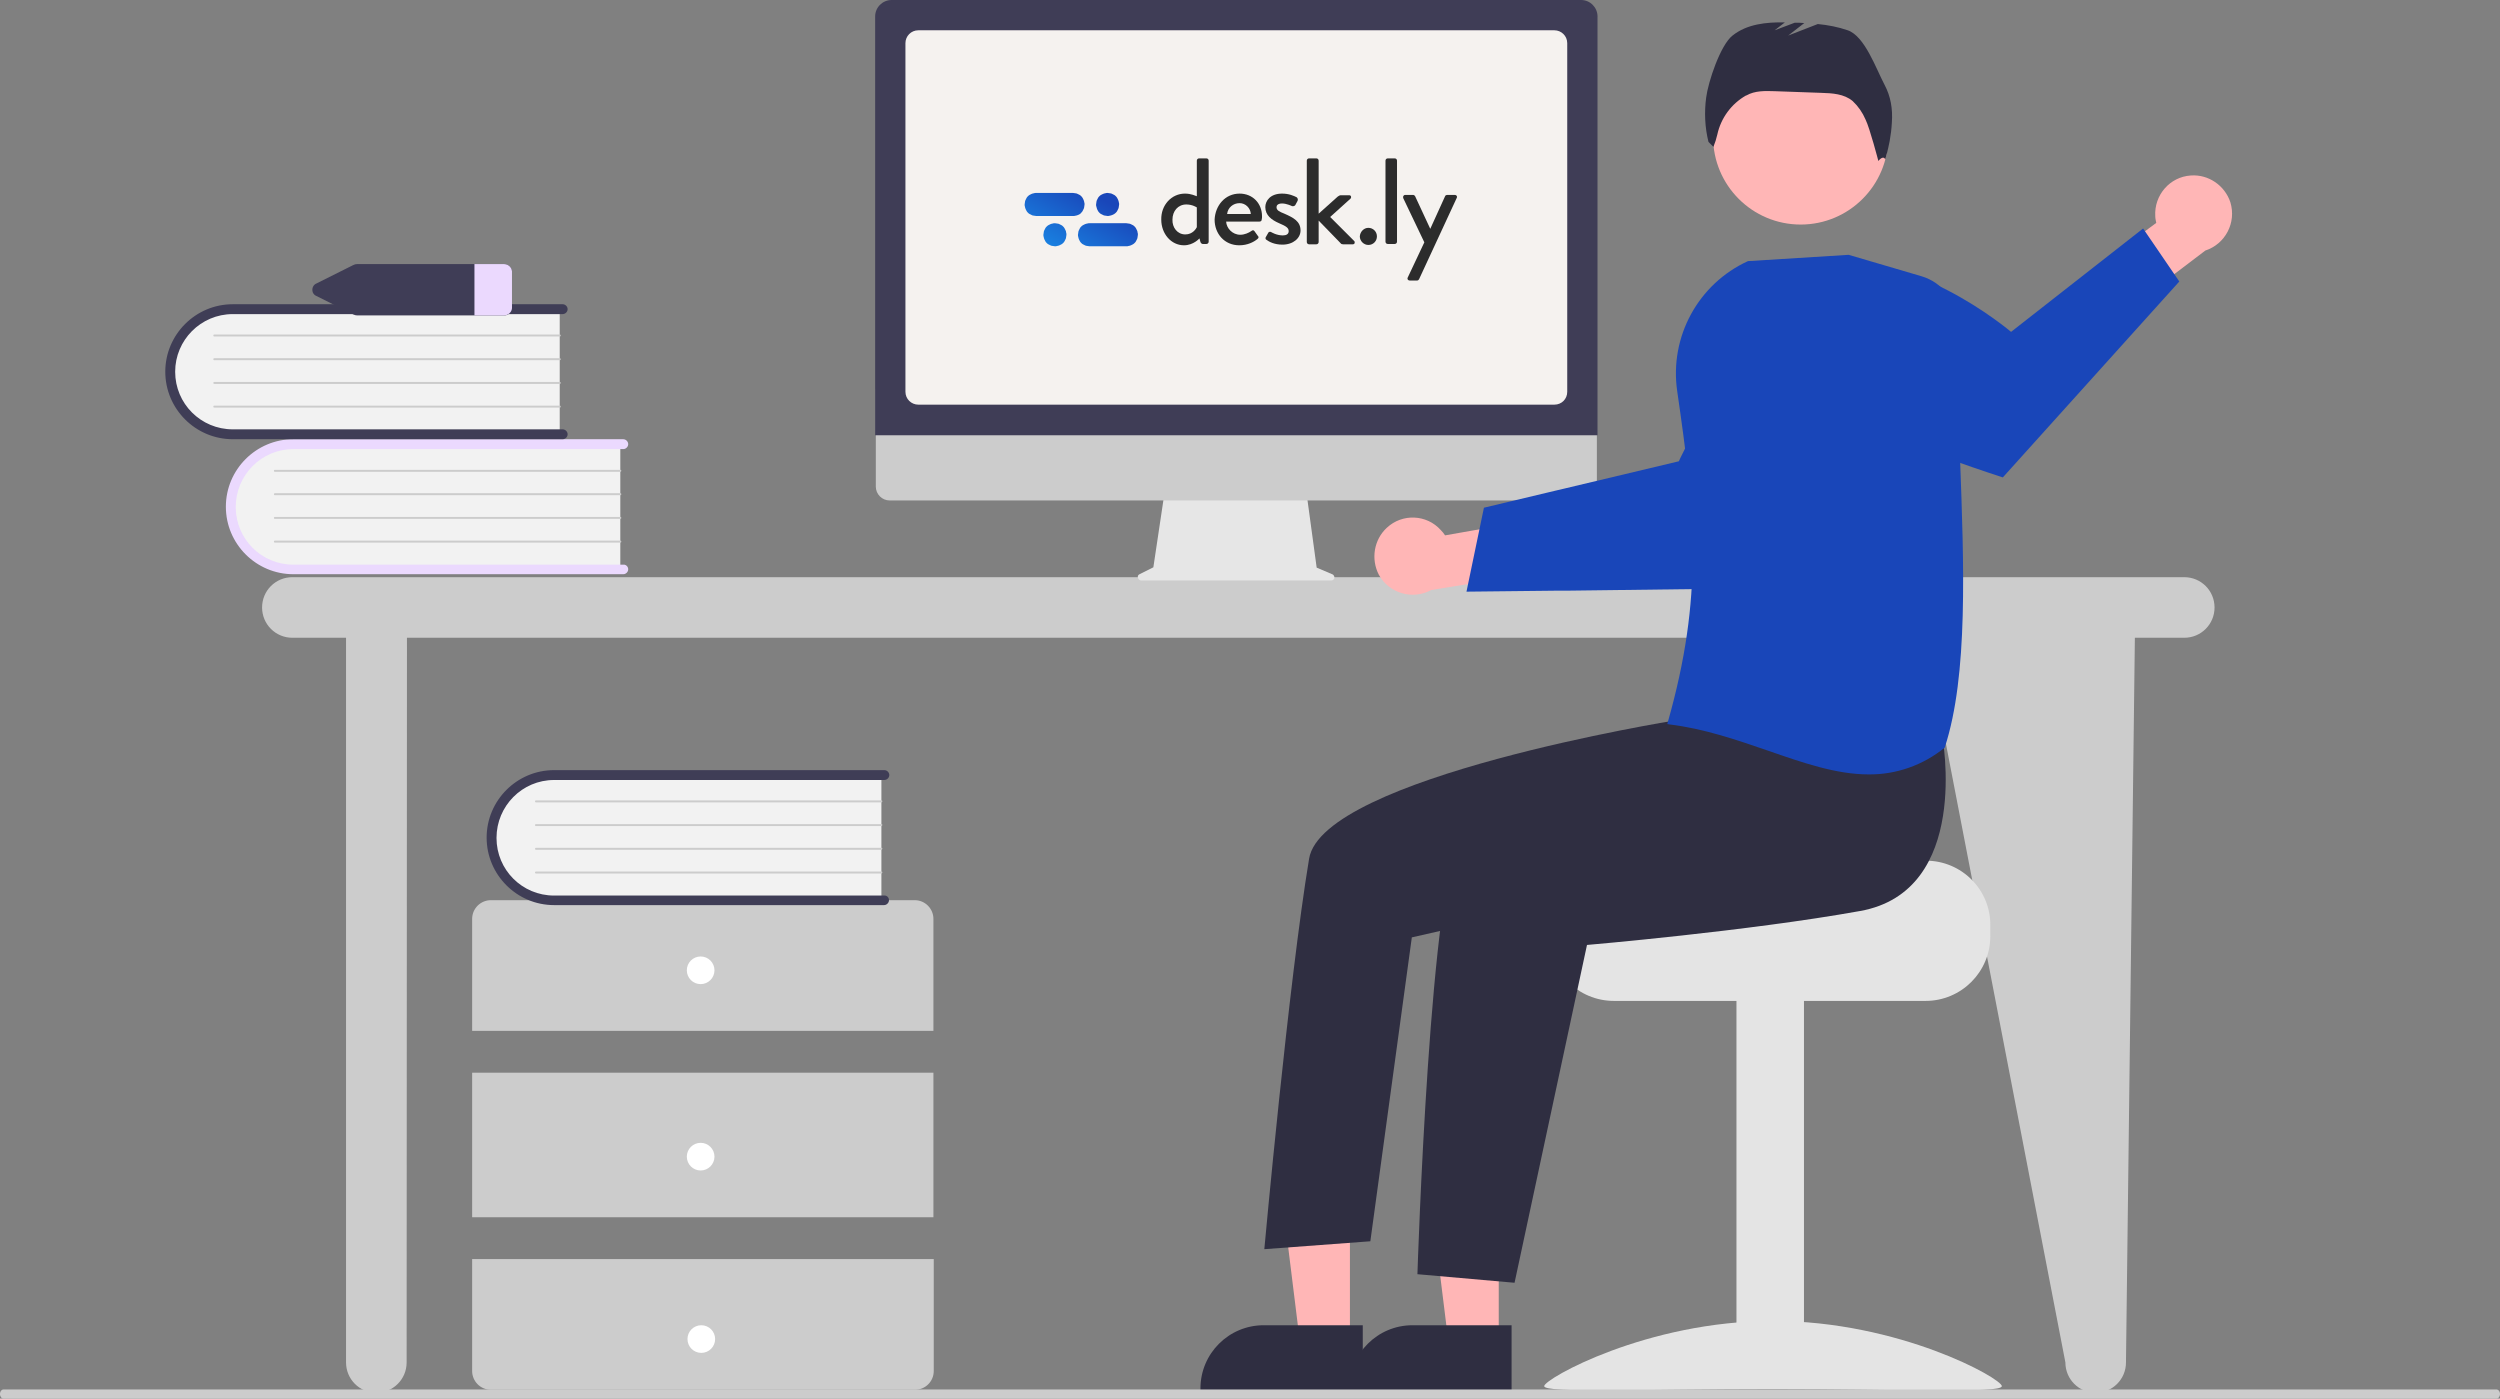 <?xml version="1.0" encoding="utf-8"?>
<!-- Generator: Adobe Illustrator 25.3.0, SVG Export Plug-In . SVG Version: 6.00 Build 0)  -->
<svg version="1.1" id="b19d21a7-7bc0-44bd-ab2a-ad7473c6bec7"
	 xmlns="http://www.w3.org/2000/svg" xmlns:xlink="http://www.w3.org/1999/xlink" x="0px" y="0px" viewBox="0 0 759.3 424.8"
	 style="enable-background:new 0 0 759.3 424.8;" xml:space="preserve">
<rect x="0" y="0" width="759.3" height="424.8" fill="#808080" stroke="none"/>
<style type="text/css">
	.st0{fill:#CCCCCC;}
	.st1{fill:#F2F2F2;}
	.st2{fill:#EBD9FE;}
	.st3{fill:#3F3D56;}
	.st4{fill:#FFFFFF;}
	.st5{fill:#E6E6E6;}
	.st6{fill:#F5F2EF;}
	.st7{fill:#FFB6B6;}
	.st8{fill:#1946B9;}
	.st9{fill:#E4E4E4;}
	.st10{fill:#2F2E41;}
	.st11{fill:#2C2C2C;}
	.st12{fill:url(#SVGID_1_);}
	.st13{fill:url(#SVGID_2_);}
	.st14{fill:url(#SVGID_3_);}
	.st15{fill:url(#SVGID_4_);}
</style>
<path class="st0" d="M663.4,175.3H88.8c-5.1,0-9.2,4.1-9.2,9.2s4.1,9.2,9.2,9.2h16.3v220.1c0,5.1,4.1,9.2,9.2,9.2s9.2-4.1,9.2-9.2
	l0.1-220.1h461.2l42.5,220.1c0,5.1,4.1,9.2,9.2,9.2c5.1,0,9.2-4.1,9.2-9.2l2.7-220.1h15c5.1,0,9.2-4.1,9.2-9.2
	S668.5,175.3,663.4,175.3L663.4,175.3z"/>
<path class="st1" d="M188.4,134.3v39H90.8c-10.8,0.4-19.8-8-20.2-18.8c-0.4-10.8,8-19.8,18.8-20.2c0.5,0,0.9,0,1.4,0L188.4,134.3z"
	/>
<path class="st2" d="M190.8,172.9c0,0.8-0.7,1.5-1.5,1.5H89.1c-11.3,0-20.5-9.2-20.5-20.5c0-11.3,9.2-20.5,20.5-20.5h100.2
	c0.8,0,1.5,0.7,1.5,1.5c0,0.8-0.7,1.5-1.5,1.5c0,0,0,0,0,0H89.1c-9.7,0-17.5,7.9-17.5,17.6c0,9.7,7.8,17.5,17.5,17.5h100.2
	C190.1,171.4,190.8,172.1,190.8,172.9z"/>
<path class="st0" d="M188.4,143.3H83.5c-0.2,0-0.3-0.1-0.3-0.3c0-0.2,0.1-0.3,0.3-0.3l0,0h104.9c0.2,0,0.3,0.1,0.3,0.3
	C188.7,143.1,188.6,143.3,188.4,143.3z"/>
<path class="st0" d="M188.4,150.4H83.5c-0.2,0-0.3-0.1-0.3-0.3c0-0.2,0.1-0.3,0.3-0.3l0,0h104.9c0.2,0,0.3,0.1,0.3,0.3
	C188.7,150.3,188.6,150.4,188.4,150.4z"/>
<path class="st0" d="M188.4,157.6H83.5c-0.2,0-0.3-0.1-0.3-0.3c0-0.2,0.1-0.3,0.3-0.3l0,0h104.9c0.2,0,0.3,0.1,0.3,0.3
	C188.7,157.5,188.6,157.6,188.4,157.6z"/>
<path class="st0" d="M188.4,164.8H83.5c-0.2,0-0.3-0.1-0.3-0.3c0-0.2,0.1-0.3,0.3-0.3h104.9c0.2,0,0.3,0.1,0.3,0.3
	C188.7,164.7,188.6,164.8,188.4,164.8z"/>
<path class="st1" d="M170,93.2v39H72.4c-10.8,0.4-19.8-8-20.2-18.8c-0.4-10.8,8-19.8,18.8-20.2c0.5,0,0.9,0,1.4,0H170z"/>
<path class="st3" d="M172.4,131.9c0,0.8-0.7,1.5-1.5,1.5H70.7c-11.3,0-20.5-9.2-20.5-20.5c0-11.3,9.2-20.5,20.5-20.5h100.2
	c0.8,0,1.5,0.7,1.5,1.5s-0.7,1.5-1.5,1.5H70.7c-9.7,0-17.5,7.9-17.5,17.5c0,9.7,7.8,17.5,17.5,17.5h100.2
	C171.7,130.4,172.4,131.1,172.4,131.9z"/>
<path class="st0" d="M170,102.2H65.1c-0.2,0-0.3-0.1-0.3-0.3c0-0.2,0.1-0.3,0.3-0.3l0,0H170c0.2,0,0.3,0.1,0.3,0.3
	C170.3,102.1,170.2,102.2,170,102.2z"/>
<path class="st0" d="M170,109.4H65.1c-0.2,0-0.3-0.1-0.3-0.3c0-0.2,0.1-0.3,0.3-0.3l0,0H170c0.2,0,0.3,0.1,0.3,0.3
	C170.3,109.3,170.2,109.4,170,109.4z"/>
<path class="st0" d="M170,116.6H65.1c-0.2,0-0.3-0.1-0.3-0.3c0-0.2,0.1-0.3,0.3-0.3l0,0H170c0.2,0,0.3,0.1,0.3,0.3
	C170.3,116.5,170.2,116.6,170,116.6z"/>
<path class="st0" d="M170,123.8H65.1c-0.2,0-0.3-0.1-0.3-0.3c0-0.2,0.1-0.3,0.3-0.3l0,0H170c0.2,0,0.3,0.1,0.3,0.3
	C170.3,123.7,170.2,123.8,170,123.8z"/>
<path class="st0" d="M283.5,313.1v-34c0-3.1-2.5-5.7-5.7-5.7H149.1c-3.1,0-5.7,2.5-5.7,5.7v34H283.5z"/>
<rect x="143.4" y="325.8" class="st0" width="140.1" height="43.9"/>
<path class="st0" d="M143.4,382.4v34c0,3.1,2.5,5.7,5.7,5.7h128.8c3.1,0,5.7-2.5,5.7-5.7v-34H143.4z"/>
<circle class="st4" cx="212.8" cy="294.7" r="4.2"/>
<circle class="st4" cx="212.8" cy="351.3" r="4.2"/>
<circle class="st4" cx="213" cy="406.7" r="4.2"/>
<path class="st1" d="M267.7,234.7v39h-97.6c-10.8,0.4-19.8-8-20.2-18.8c-0.4-10.8,8-19.8,18.8-20.2c0.5,0,0.9,0,1.4,0H267.7z"/>
<path class="st3" d="M270,273.4c0,0.8-0.7,1.5-1.5,1.5H168.3c-11.3,0-20.5-9.2-20.5-20.5c0-11.3,9.2-20.5,20.5-20.5l0,0h100.3
	c0.8,0,1.5,0.7,1.5,1.5c0,0.8-0.7,1.5-1.5,1.5c0,0,0,0,0,0H168.3c-9.7,0-17.5,7.9-17.5,17.6c0,9.7,7.8,17.5,17.5,17.5h100.2
	C269.4,271.9,270,272.6,270,273.4z"/>
<path class="st0" d="M267.7,243.7H162.8c-0.2,0-0.3-0.1-0.3-0.3c0-0.2,0.1-0.3,0.3-0.3l0,0h104.9c0.2,0,0.3,0.1,0.3,0.3
	C267.9,243.6,267.8,243.7,267.7,243.7L267.7,243.7z"/>
<path class="st0" d="M267.7,250.9H162.8c-0.2,0-0.3-0.1-0.3-0.3c0-0.2,0.1-0.3,0.3-0.3l0,0h104.9c0.2,0,0.3,0.1,0.3,0.3
	C267.9,250.8,267.8,250.9,267.7,250.9L267.7,250.9z"/>
<path class="st0" d="M267.7,258.1H162.8c-0.2,0-0.3-0.1-0.3-0.3c0-0.2,0.1-0.3,0.3-0.3h104.9c0.2,0,0.3,0.1,0.3,0.3
	C267.9,258,267.8,258.1,267.7,258.1L267.7,258.1z"/>
<path class="st0" d="M267.7,265.3H162.8c-0.2,0-0.3-0.1-0.3-0.3c0-0.2,0.1-0.3,0.3-0.3l0,0h104.9c0.2,0,0.3,0.1,0.3,0.3
	C267.9,265.2,267.8,265.3,267.7,265.3L267.7,265.3z"/>
<path class="st3" d="M153,80.2h-44.5c-0.4,0-0.8,0.1-1.2,0.3l-11.2,5.6c-1,0.4-1.5,1.6-1.1,2.7c0.2,0.5,0.6,0.9,1.1,1.1l11.2,5.6
	c0.4,0.2,0.8,0.3,1.2,0.3H153c1.3,0.1,2.4-0.9,2.5-2.2V82.4C155.4,81.1,154.3,80.2,153,80.2z"/>
<path class="st2" d="M155.5,82.4v11.2c-0.1,1.3-1.2,2.2-2.5,2.2h-8.9V80.2h8.9C154.3,80.2,155.4,81.1,155.5,82.4z"/>
<path class="st5" d="M404.6,174.4l-4.7-2l-3.2-23.5h-42.9l-3.5,23.4l-4.2,2.1c-0.5,0.2-0.7,0.8-0.4,1.3c0.2,0.3,0.5,0.6,0.9,0.6
	h57.7c0.6,0,1-0.4,1-1C405.2,174.9,405,174.5,404.6,174.4z"/>
<path class="st0" d="M480.9,152H270.2c-2.3,0-4.2-1.9-4.2-4.2v-29.7h219v29.7C485,150.1,483.2,152,480.9,152z"/>
<path class="st3" d="M485.2,132.2H265.8V5c0-2.8,2.3-5,5-5h209.4c2.8,0,5,2.3,5,5L485.2,132.2z"/>
<path class="st6" d="M472.1,122.9H278.9c-2.1,0-3.9-1.7-3.9-3.9V13.1c0-2.1,1.7-3.9,3.9-3.9h193.2c2.1,0,3.9,1.7,3.9,3.9V119
	C476,121.2,474.3,122.9,472.1,122.9z"/>
<path class="st7" d="M421.2,160.3c4.7-4.4,12.1-4.1,16.4,0.7c0.5,0.5,0.9,1,1.3,1.6l26.1-4.6l6.7,15.2l-37,6
	c-5.7,3.1-12.8,1-15.9-4.6C416.3,169.8,417.3,163.9,421.2,160.3z"/>
<path class="st8" d="M445.4,179.7l27.2-0.3l3.4,0l55.4-0.7c0,0,15.1-14.4,28.2-29.1l-1.8-13.3c-1.8-13-8.3-25-18.2-33.6
	c-18.8,12.5-29.7,37.4-29.7,37.4l-34.4,8.2l-3.4,0.8l-21.4,5.1L445.4,179.7z"/>
<path class="st9" d="M584.9,261.4h-50.9c0,2.2-55.6,3.9-55.6,3.9c-1.2,0.9-2.3,2-3.3,3.2c-3,3.5-4.6,8-4.6,12.6v3.2
	c0,10.9,8.8,19.7,19.7,19.7h94.6c10.9,0,19.7-8.8,19.7-19.7v-3.2C604.6,270.2,595.8,261.4,584.9,261.4z"/>
<rect x="527.4" y="303.2" class="st9" width="20.5" height="118.5"/>
<path class="st9" d="M469,421c0,2.2,31.1,0.9,69.5,0.9s69.5,1.4,69.5-0.9s-31.1-19.8-69.5-19.8S469,418.8,469,421z"/>
<polygon class="st7" points="455.2,407.5 439.9,407.5 432.6,348.5 455.2,348.5 "/>
<path class="st10" d="M459.1,422.3l-49.3,0v-0.6c0-10.6,8.6-19.2,19.2-19.2h0l30.1,0L459.1,422.3z"/>
<polygon class="st7" points="410,407.5 394.8,407.5 387.5,348.5 410,348.5 "/>
<path class="st10" d="M413.9,422.3l-49.3,0v-0.6c0-10.6,8.6-19.2,19.2-19.2h0l30.1,0L413.9,422.3z"/>
<circle class="st7" cx="546.9" cy="41.6" r="26.6"/>
<path class="st10" d="M589.9,223.6c0,0,8.9,47.1-25,53.1C531,282.8,482,287,482,287l-22,102.6l-29.5-2.6c0,0,3.9-123.5,13.6-133.1
	s70.7-38.6,70.7-38.6L589.9,223.6z"/>
<path class="st10" d="M523.6,203.9l-14.8,14.9c0,0-107.1,17.2-111.2,42c-6.2,37.3-13.6,118.6-13.6,118.6l32.2-2.4l12.6-92.3
	l51.5-11.7l58.6-31.9L523.6,203.9z"/>
<path class="st10" d="M572.4,25.8c-2.6-4.9-6-14.8-11.2-16.6c-2.9-1-6-1.6-9.1-1.9l-9,3.5l4.9-3.8c-1-0.1-1.9-0.1-2.9-0.1l-6.1,2.3
	l3.1-2.4c-5.7-0.1-11.5,0.5-15.9,4c-3.7,2.9-7.4,14.1-8,18.8c-0.6,4.5-0.4,9.1,0.7,13.5l1.5,1.5c0.5-1.2,0.9-2.5,1.2-3.8
	c1.1-5,4.3-9.3,8.7-11.8l0.1,0c2.6-1.5,5.7-1.4,8.7-1.3l14,0.5c3.4,0.1,7,0.3,9.6,2.5c1.7,1.6,3,3.5,3.9,5.6
	c1.3,2.6,3.9,12.6,3.9,12.6s1.4-1.9,2.1-0.5c1.1-3.7,1.8-7.4,2-11.2C574.9,33,574.2,29.2,572.4,25.8z"/>
<path class="st7" d="M665.4,53.3c-6.4,0.4-11.2,6-10.8,12.4c0,0.7,0.2,1.4,0.3,2l-21.4,15.8l6.4,15.3l29.9-22.7
	c6.1-2,9.5-8.5,7.6-14.7C675.7,56.3,670.7,52.9,665.4,53.3L665.4,53.3z"/>
<path class="st8" d="M661.9,85.5l-53.6,59.5c0,0-25.6-8.2-45.4-17.1l-8.9-27.3c-2.1-6.3-2.9-13-2.6-19.7
	c27.5-7.3,59.4,19.9,59.4,19.9l40.1-31.4L661.9,85.5z"/>
<path class="st8" d="M537,228c-9.6-3.3-19.4-6.7-30.1-8l-0.5-0.1l0.1-0.4c11-38.7,8.3-63.5,2.9-100.7c-2.4-16.5,6.4-32.6,21.5-39.5
	l0.1,0l30.4-1.9l0.1,0l22.1,6.5c6.5,1.9,11,8,10.9,14.8c-0.2,12.2,0.3,25.9,0.8,40.4c1.2,32.5,2.5,66-4.6,87.8l0,0.1l-0.1,0.1
	c-6.5,5.3-14.7,8.2-23.1,8.1C557.6,235.2,547.4,231.6,537,228z"/>
<path class="st0" d="M758.2,424.8H1.1c-0.6,0-1.1-0.6-1.1-1.4s0.5-1.4,1.1-1.4h757.1c0.6,0,1.1,0.6,1.1,1.4S758.8,424.8,758.2,424.8
	z"/>
<g>
	<g>
		<path class="st11" d="M359.9,58.8c1.9,0,3.2,0.7,3.6,0.8V48.8c0-0.4,0.3-0.7,0.7-0.7h2.2c0.4,0,0.7,0.3,0.7,0.7v24.6
			c0,0.4-0.3,0.7-0.7,0.7h-1.1c-0.3,0-0.6-0.3-0.7-0.6l-0.3-1.1c0,0-1.8,2.1-4.7,2.1c-3.9,0-6.9-3.5-6.9-7.8
			C352.6,62.3,355.8,58.8,359.9,58.8z M360,71.2c2.3,0,3.3-1.8,3.5-2.2v-6c0,0-1.3-0.9-3.2-0.9c-2.5,0-4.2,2-4.2,4.6
			C356,69.1,357.6,71.2,360,71.2z"/>
		<path class="st11" d="M376.5,58.8c3.9,0,6.8,2.9,6.8,6.9c0,0.3,0,0.7-0.1,1c0,0.4-0.3,0.6-0.7,0.6h-10.1c0.1,2,1.9,4,4.3,4
			c1.3,0,2.6-0.6,3.3-1.1c0.4-0.3,0.7-0.4,1,0l1,1.4c0.3,0.3,0.4,0.6-0.1,1c-1.1,0.9-3,1.9-5.5,1.9c-4.5,0-7.5-3.5-7.5-7.8
			C369.1,62.4,372.1,58.8,376.5,58.8z M379.9,65c-0.1-1.8-1.6-3.3-3.4-3.3c-2,0-3.6,1.4-3.8,3.3H379.9z"/>
		<path class="st11" d="M384.4,72.1l0.8-1.4c0.1-0.3,0.6-0.4,0.9-0.2c0,0,1.6,1,3.5,1c1.1,0,1.8-0.4,1.8-1.3c0-1-0.8-1.5-2.9-2.4
			c-2.3-1-4.2-2.4-4.2-4.9c0-1.9,1.5-4.1,5.1-4.1c2.1,0,3.6,0.7,4.4,1.1c0.3,0.2,0.5,0.7,0.3,1.1l-0.7,1.3c-0.2,0.3-0.7,0.4-1,0.3
			c0,0-1.6-0.8-3-0.8c-1.3,0-1.7,0.6-1.7,1.1c0,1,0.9,1.4,2.4,2c2.7,1.2,4.9,2.3,4.9,5.1c0,2.3-2.2,4.3-5.5,4.3
			c-2.5,0-4.1-0.9-4.9-1.5C384.4,72.7,384.3,72.4,384.4,72.1z"/>
		<path class="st11" d="M396.9,48.8c0-0.4,0.3-0.7,0.7-0.7h2.2c0.4,0,0.7,0.3,0.7,0.7v16.1l5.8-5.2c0.3-0.2,0.6-0.4,0.9-0.4h2.6
			c0.6,0,0.7,0.7,0.4,1l-6.2,5.6l7.3,7.3c0.3,0.3,0.2,1-0.4,1h-3c-0.3,0-0.6-0.1-0.7-0.3l-6.7-6.9v6.5c0,0.4-0.3,0.7-0.7,0.7h-2.2
			c-0.4,0-0.7-0.3-0.7-0.7V48.8z"/>
		<path class="st11" d="M415.6,69.2c1.4,0,2.6,1.1,2.6,2.6c0,1.4-1.1,2.6-2.6,2.6c-1.4,0-2.6-1.2-2.6-2.6
			C413.1,70.4,414.2,69.2,415.6,69.2z"/>
		<path class="st11" d="M420.8,48.8c0-0.4,0.3-0.7,0.7-0.7h2.1c0.4,0,0.7,0.3,0.7,0.7v24.6c0,0.4-0.3,0.7-0.7,0.7h-2.1
			c-0.4,0-0.7-0.3-0.7-0.7V48.8z"/>
		<path class="st11" d="M426.2,60.2c-0.2-0.5,0.1-1,0.6-1h2.4c0.2,0,0.5,0.2,0.6,0.4l4.6,9.9h0l4.5-9.9c0.1-0.3,0.4-0.4,0.8-0.4h2.1
			c0.6,0,0.9,0.5,0.6,1l-11.4,24.6c-0.1,0.2-0.3,0.4-0.6,0.4h-2.2c-0.6,0-0.9-0.5-0.6-1l5-10.6L426.2,60.2z"/>
	</g>
	<linearGradient id="SVGID_1_" gradientUnits="userSpaceOnUse" x1="310.273" y1="79.615" x2="344.074" y2="21.07">
		<stop  offset="0" style="stop-color:#1999F1"/>
		<stop  offset="0.426" style="stop-color:#1946B9"/>
	</linearGradient>
	<path class="st12" d="M328.4,64.6c0.2-0.2,0.3-0.3,0.4-0.5c0.1-0.2,0.2-0.4,0.3-0.6c0.1-0.2,0.2-0.4,0.2-0.7c0-0.2,0.1-0.5,0.1-0.7
		c0-0.2,0-0.5-0.1-0.7c0-0.2-0.1-0.4-0.2-0.7c-0.1-0.2-0.2-0.4-0.3-0.6c-0.1-0.2-0.3-0.4-0.4-0.5c-0.2-0.2-0.3-0.3-0.5-0.4
		c-0.2-0.1-0.4-0.2-0.6-0.3c-0.2-0.1-0.4-0.2-0.7-0.2c-0.2,0-0.5-0.1-0.7-0.1h-11.2c-0.2,0-0.5,0-0.7,0.1c-0.2,0-0.4,0.1-0.7,0.2
		c-0.2,0.1-0.4,0.2-0.6,0.3c-0.2,0.1-0.4,0.3-0.5,0.4c-0.2,0.2-0.3,0.3-0.4,0.5s-0.2,0.4-0.3,0.6c-0.1,0.2-0.2,0.4-0.2,0.7
		c0,0.2-0.1,0.5-0.1,0.7c0,0.2,0,0.5,0.1,0.7c0,0.2,0.1,0.4,0.2,0.7c0.1,0.2,0.2,0.4,0.3,0.6c0.1,0.2,0.3,0.4,0.4,0.5
		c0.2,0.2,0.3,0.3,0.5,0.4c0.2,0.1,0.4,0.2,0.6,0.3c0.2,0.1,0.4,0.2,0.7,0.2c0.2,0,0.5,0.1,0.7,0.1H326c0.2,0,0.5,0,0.7-0.1
		c0.2,0,0.4-0.1,0.7-0.2c0.2-0.1,0.4-0.2,0.6-0.3C328.1,64.9,328.3,64.8,328.4,64.6z"/>
	<linearGradient id="SVGID_2_" gradientUnits="userSpaceOnUse" x1="326.288" y1="88.862" x2="360.089" y2="30.317">
		<stop  offset="0" style="stop-color:#1999F1"/>
		<stop  offset="0.426" style="stop-color:#1946B9"/>
	</linearGradient>
	<path class="st13" d="M345.3,69.9c-0.1-0.2-0.2-0.4-0.3-0.6c-0.1-0.2-0.3-0.4-0.4-0.5c-0.2-0.2-0.3-0.3-0.5-0.4
		c-0.2-0.1-0.4-0.2-0.6-0.3c-0.2-0.1-0.4-0.2-0.7-0.2c-0.2,0-0.5-0.1-0.7-0.1h-11.2c-0.2,0-0.5,0-0.7,0.1c-0.2,0-0.4,0.1-0.7,0.2
		c-0.2,0.1-0.4,0.2-0.6,0.3c-0.2,0.1-0.4,0.3-0.5,0.4c-0.2,0.2-0.3,0.3-0.4,0.5s-0.2,0.4-0.3,0.6c-0.1,0.2-0.2,0.4-0.2,0.7
		c0,0.2-0.1,0.5-0.1,0.7s0,0.5,0.1,0.7c0,0.2,0.1,0.4,0.2,0.7c0.1,0.2,0.2,0.4,0.3,0.6c0.1,0.2,0.3,0.4,0.4,0.5
		c0.2,0.2,0.3,0.3,0.5,0.4c0.2,0.1,0.4,0.2,0.6,0.3c0.2,0.1,0.4,0.2,0.7,0.2c0.2,0,0.5,0.1,0.7,0.1h11.2c0.2,0,0.5,0,0.7-0.1
		c0.2,0,0.4-0.1,0.7-0.2c0.2-0.1,0.4-0.2,0.6-0.3c0.2-0.1,0.4-0.3,0.5-0.4c0.2-0.2,0.3-0.3,0.4-0.5c0.1-0.2,0.2-0.4,0.3-0.6
		c0.1-0.2,0.2-0.4,0.2-0.7c0-0.2,0.1-0.5,0.1-0.7s0-0.5-0.1-0.7C345.5,70.3,345.4,70.1,345.3,69.9z"/>
	<linearGradient id="SVGID_3_" gradientUnits="userSpaceOnUse" x1="322.348" y1="86.587" x2="356.149" y2="28.042">
		<stop  offset="0" style="stop-color:#1999F1"/>
		<stop  offset="0.426" style="stop-color:#1946B9"/>
	</linearGradient>
	<path class="st14" d="M333.2,63.5c0.1,0.2,0.2,0.4,0.3,0.6c0.1,0.2,0.3,0.4,0.4,0.5c0.2,0.2,0.3,0.3,0.5,0.4
		c0.2,0.1,0.4,0.2,0.6,0.3c0.2,0.1,0.4,0.2,0.7,0.2c0.2,0,0.5,0.1,0.7,0.1c0.2,0,0.5,0,0.7-0.1c0.2,0,0.4-0.1,0.7-0.2
		c0.2-0.1,0.4-0.2,0.6-0.3c0.2-0.1,0.4-0.3,0.5-0.4c0.2-0.2,0.3-0.3,0.4-0.5c0.1-0.2,0.2-0.4,0.3-0.6c0.1-0.2,0.2-0.4,0.2-0.7
		c0-0.2,0.1-0.5,0.1-0.7c0-0.2,0-0.5-0.1-0.7c0-0.2-0.1-0.4-0.2-0.7c-0.1-0.2-0.2-0.4-0.3-0.6s-0.3-0.4-0.4-0.5
		c-0.2-0.2-0.3-0.3-0.5-0.4c-0.2-0.1-0.4-0.2-0.6-0.3c-0.2-0.1-0.4-0.2-0.7-0.2c-0.2,0-0.5-0.1-0.7-0.1c-0.2,0-0.5,0-0.7,0.1
		c-0.2,0-0.4,0.1-0.7,0.2c-0.2,0.1-0.4,0.2-0.6,0.3c-0.2,0.1-0.4,0.3-0.5,0.4c-0.2,0.2-0.3,0.3-0.4,0.5c-0.1,0.2-0.2,0.4-0.3,0.6
		c-0.1,0.2-0.2,0.4-0.2,0.7c0,0.2-0.1,0.5-0.1,0.7c0,0.2,0,0.5,0.1,0.7C333.1,63,333.1,63.3,333.2,63.5z"/>
	<linearGradient id="SVGID_4_" gradientUnits="userSpaceOnUse" x1="314.213" y1="81.89" x2="348.014" y2="23.345">
		<stop  offset="0" style="stop-color:#1999F1"/>
		<stop  offset="0.426" style="stop-color:#1946B9"/>
	</linearGradient>
	<path class="st15" d="M323.6,69.9c-0.1-0.2-0.2-0.4-0.3-0.6s-0.3-0.4-0.4-0.5c-0.2-0.2-0.3-0.3-0.5-0.4c-0.2-0.1-0.4-0.2-0.6-0.3
		c-0.2-0.1-0.4-0.2-0.7-0.2c-0.2,0-0.5-0.1-0.7-0.1c-0.2,0-0.5,0-0.7,0.1c-0.2,0-0.4,0.1-0.7,0.2c-0.2,0.1-0.4,0.2-0.6,0.3
		c-0.2,0.1-0.4,0.3-0.5,0.4c-0.2,0.2-0.3,0.3-0.4,0.5c-0.1,0.2-0.2,0.4-0.3,0.6c-0.1,0.2-0.2,0.4-0.2,0.7c0,0.2-0.1,0.5-0.1,0.7
		s0,0.5,0.1,0.7c0,0.2,0.1,0.4,0.2,0.7c0.1,0.2,0.2,0.4,0.3,0.6c0.1,0.2,0.3,0.4,0.4,0.5c0.2,0.2,0.3,0.3,0.5,0.4
		c0.2,0.1,0.4,0.2,0.6,0.3c0.2,0.1,0.4,0.2,0.7,0.2c0.2,0,0.5,0.1,0.7,0.1c0.2,0,0.5,0,0.7-0.1c0.2,0,0.4-0.1,0.7-0.2
		c0.2-0.1,0.4-0.2,0.6-0.3c0.2-0.1,0.4-0.3,0.5-0.4c0.2-0.2,0.3-0.3,0.4-0.5c0.1-0.2,0.2-0.4,0.3-0.6c0.1-0.2,0.2-0.4,0.2-0.7
		c0-0.2,0.1-0.5,0.1-0.7s0-0.5-0.1-0.7C323.8,70.3,323.7,70.1,323.6,69.9z"/>
</g>
</svg>
